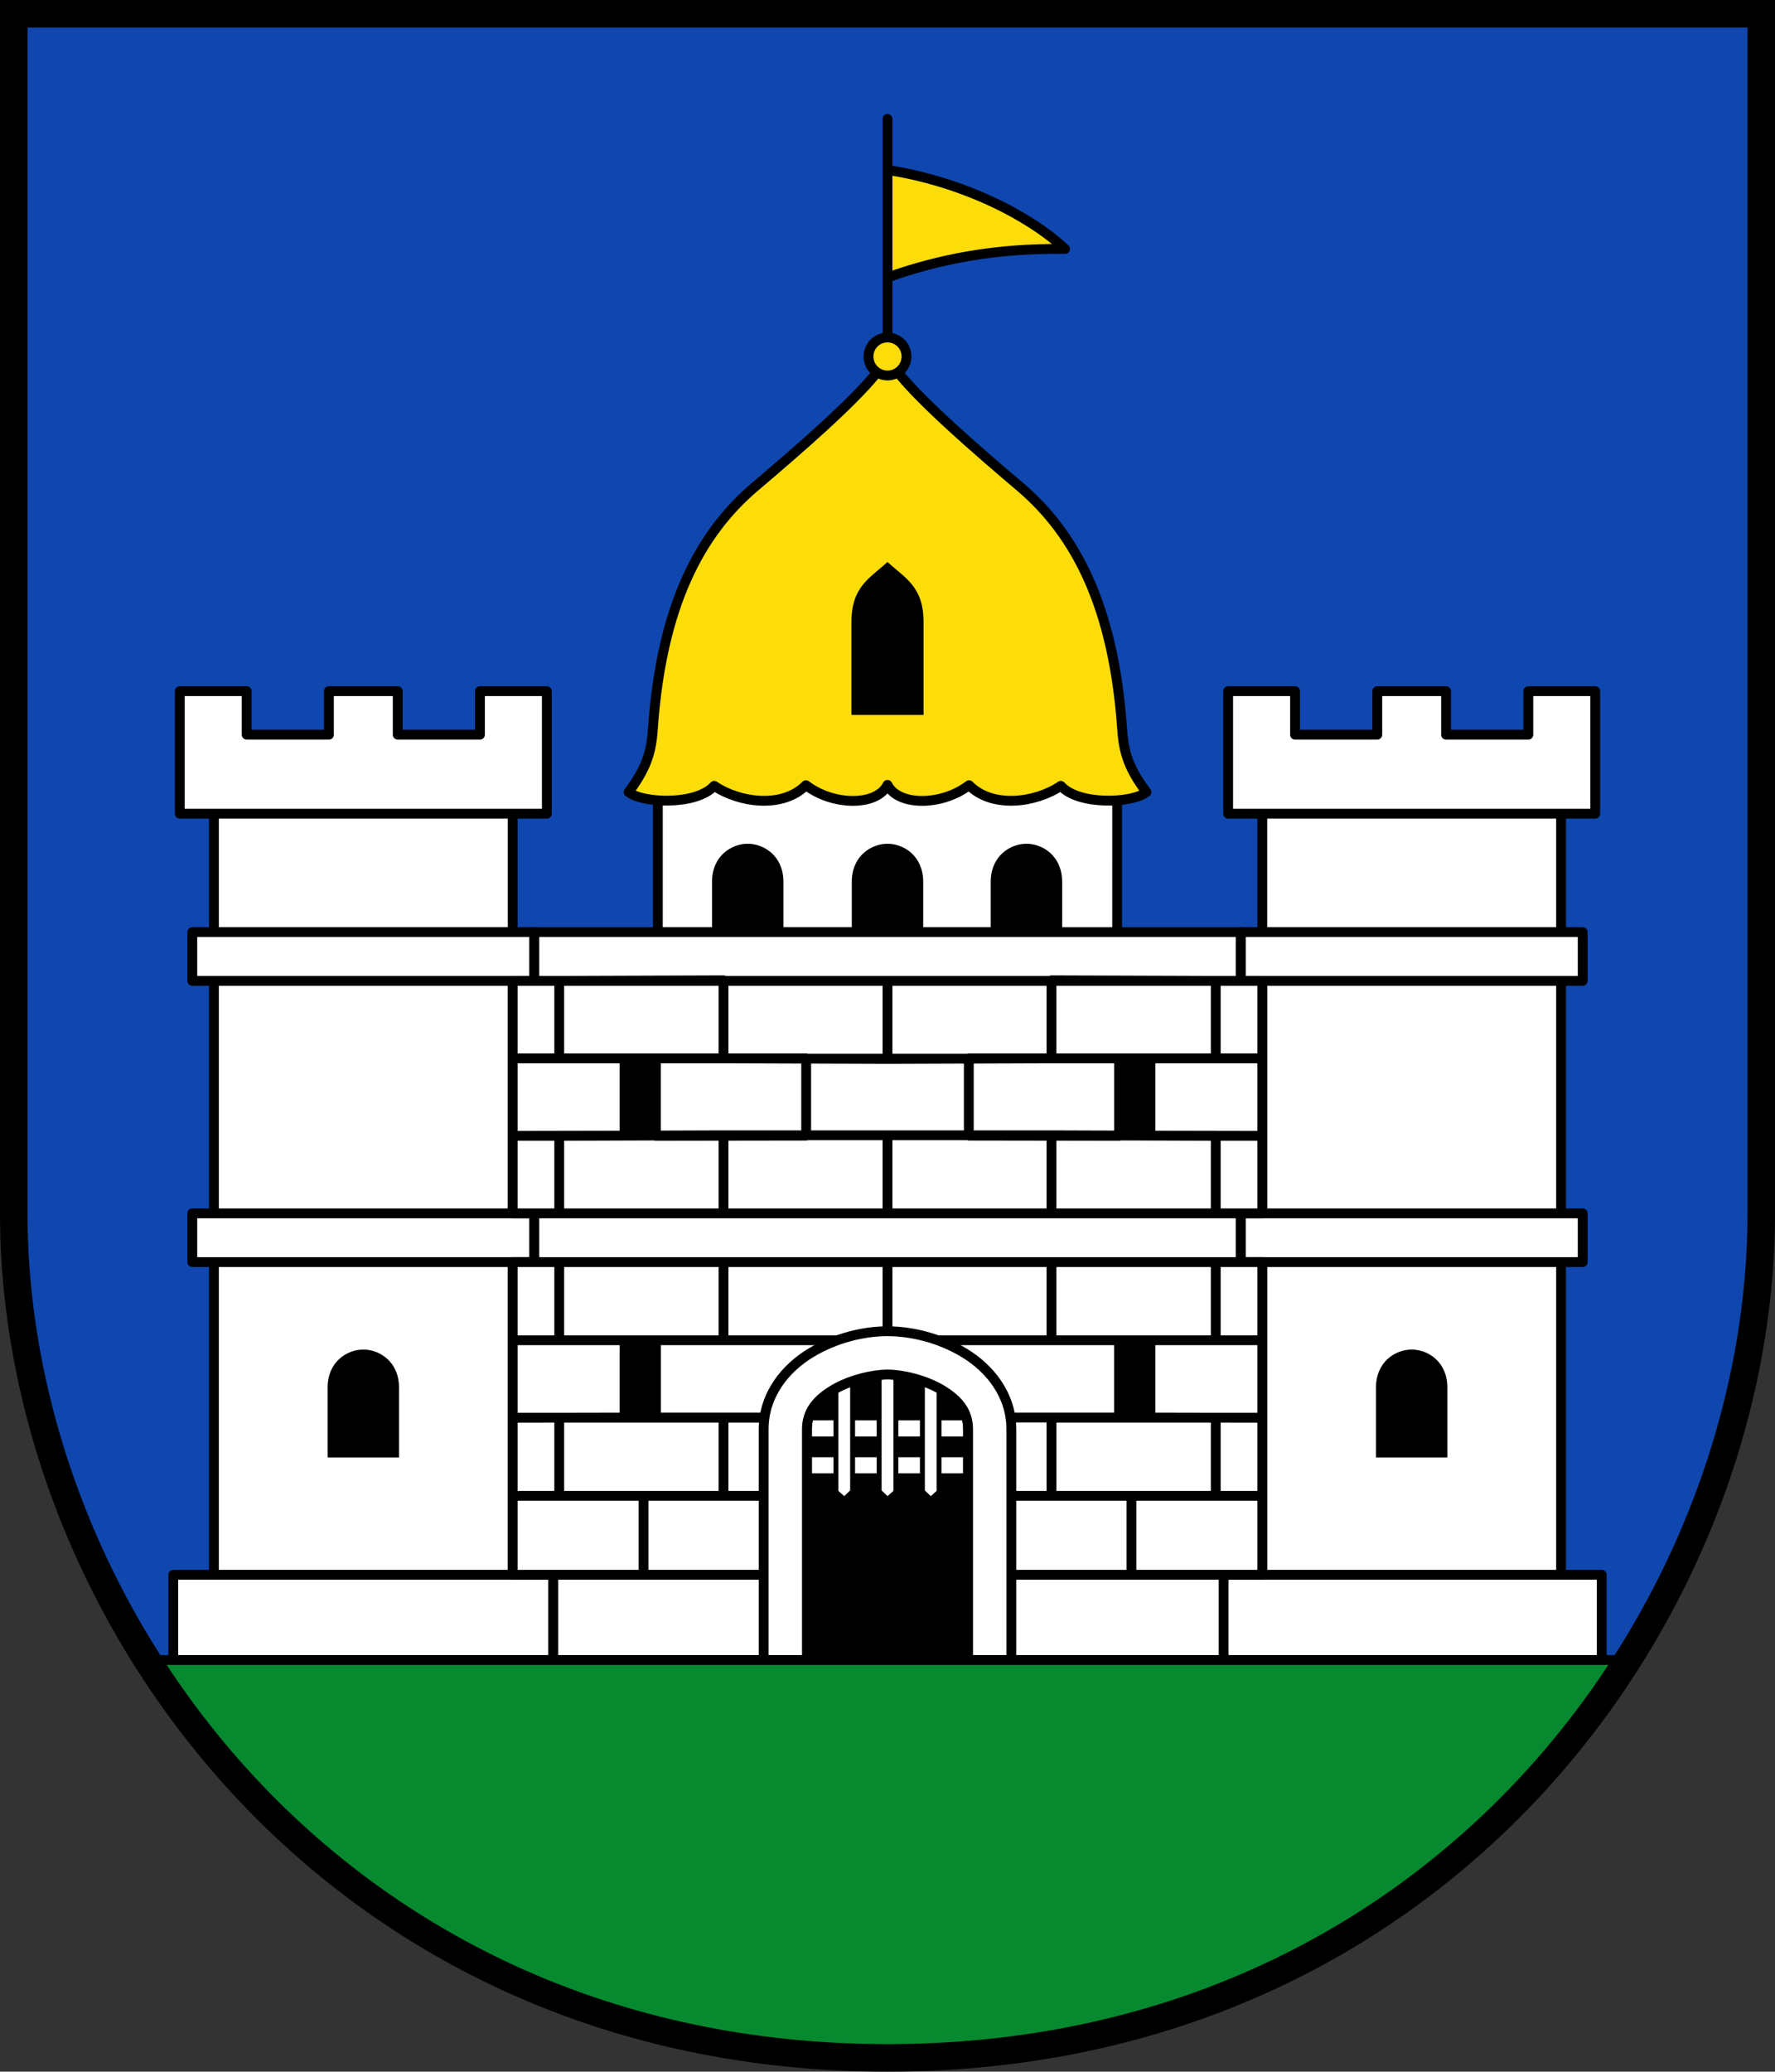 <?xml version="1.0" encoding="UTF-8" standalone="no"?>
<svg
   inkscape:version="1.1.1 (3bf5ae0d25, 2021-09-20)"
   sodipodi:docname="CoA Obdach.svg"
   id="svg2130"
   version="1.1"
   viewBox="0 0 451.5 526.72"
   height="526.72"
   width="451.5"
   xmlns:inkscape="http://www.inkscape.org/namespaces/inkscape"
   xmlns:sodipodi="http://sodipodi.sourceforge.net/DTD/sodipodi-0.dtd"
   xmlns:xlink="http://www.w3.org/1999/xlink"
   xmlns="http://www.w3.org/2000/svg"
   xmlns:svg="http://www.w3.org/2000/svg">
  <rect x="0" y="0" width="451.5" height="526.72" fill="#333333" stroke="none"/>
  <defs
     id="defs2124" />
  <sodipodi:namedview
     inkscape:pagecheckerboard="false"
     fit-margin-bottom="0"
     fit-margin-right="0"
     fit-margin-left="0"
     fit-margin-top="0"
     lock-margins="true"
     units="px"
     inkscape:snap-smooth-nodes="true"
     inkscape:snap-object-midpoints="true"
     inkscape:window-maximized="1"
     inkscape:window-y="-11"
     inkscape:window-x="-11"
     inkscape:window-height="1506"
     inkscape:window-width="2560"
     showgrid="false"
     inkscape:document-rotation="0"
     inkscape:current-layer="layer1"
     inkscape:document-units="px"
     inkscape:cy="263.33333"
     inkscape:cx="226"
     inkscape:zoom="1.5"
     inkscape:pageshadow="2"
     inkscape:pageopacity="0"
     borderopacity="1.0"
     bordercolor="#666666"
     pagecolor="#333333"
     id="base"
     showguides="true"
     inkscape:guide-bbox="true"
     inkscape:snap-intersection-paths="true"
     inkscape:object-paths="true"
     inkscape:snap-grids="false"
     inkscape:snap-global="true"
     inkscape:lockguides="false"
     guidecolor="#00ffff"
     guideopacity="0.498"
     inkscape:snap-midpoints="true"
     inkscape:snap-to-guides="true" />
  <g
     id="layer1"
     inkscape:groupmode="layer"
     inkscape:label="obdach"
     transform="translate(-121.21,-67.914)">
    <g
       id="g31762"
       inkscape:label="coa">
      <path
         style="opacity:1;fill:#0f47af;stroke:none;stroke-width:7;stroke-linecap:butt;stroke-linejoin:miter;stroke-miterlimit:4;stroke-dasharray:none"
         d="M 569.21,71.414 V 376.413 c 0,101.016 -81.29,214.722 -222.25,214.722 -140.96,0 -222.25,-113.705 -222.25,-214.722 V 71.414 Z"
         id="path14479"
         sodipodi:nodetypes="cczccc"
         inkscape:label="coa-0" />
      <g
         id="g31735"
         inkscape:label="walls">
        <g
           id="g20263"
           inkscape:label="tower-l">
          <path
             id="path19845"
             style="opacity:1;fill:#ffffff;stroke:#000000;stroke-width:2.5;stroke-linecap:butt;stroke-linejoin:round;stroke-miterlimit:4;stroke-dasharray:none"
             inkscape:label="tower-l-wall"
             d="m 518.293,274.801 v 193.5 h -76 v -193.5 z m -84.683,0 v -31.167 h 17.017 v 11.083 h 20.917 v -11.083 h 17.5 v 11.083 h 20.917 v -11.083 h 17.017 v 31.167 z m 95.017,193.5 v 21.667 H 431.96 v -21.667 z" />
          <path
             id="path20062"
             style="opacity:1;fill:#ffffff;stroke:#000000;stroke-width:2.5;stroke-linecap:butt;stroke-linejoin:round;stroke-miterlimit:4;stroke-dasharray:none"
             d="m 523.793,304.913 v 12.388 h -87 v -12.388 z m 0,71.5 v 12.388 h -87 v -12.388 z"
             inkscape:label="tower-l-bricks" />
          <path
             style="opacity:1;fill:#000000;stroke:none;stroke-width:2.5;stroke-linecap:butt;stroke-linejoin:miter;stroke-miterlimit:4;stroke-dasharray:none"
             d="m 489.376,420.718 v 17.75 H 471.21 v -17.75 c 0,-6.562 4.926,-9.677 9.083,-9.677 4.158,0 9.083,3.115 9.083,9.677 z"
             id="path18263"
             sodipodi:nodetypes="cccczc"
             inkscape:label="tower-l-window" />
        </g>
        <use
           x="0"
           y="0"
           xlink:href="#g20263"
           id="use24657"
           width="100%"
           height="100%"
           transform="matrix(-1,0,0,1,693.919,-2.0956607e-6)"
           inkscape:label="tower-r" />
        <g
           id="g31712"
           inkscape:label="tower-c">
          <path
             id="path25181"
             style="opacity:1;fill:#ffffff;stroke:#000000;stroke-width:2.5;stroke-linecap:butt;stroke-linejoin:round;stroke-miterlimit:4;stroke-dasharray:none"
             inkscape:label="wall-bricks"
             d="M 432.46,468.301 H 261.96 v 21.667 H 432.46 Z M 284.912,448.231 h 124.095 v 20.07 H 284.912 Z m 20.339,-19.875 83.417,-0.033 v 19.908 h -83.417 z m 100.617,-19.68 v 19.647 H 288.051 v -19.647 z m -38.227,-71.599 v 19.489 h -41.364 v -19.489 z m -110.515,39.336 h 179.667 v 12.388 H 257.126 Z m 0,-71.5 h 179.667 v 12.388 H 257.126 Z m 30.916,32.092 v 19.704 l 38.235,-0.057 v -19.648 z m 17.209,71.671 v -19.875 h 41.708 v 19.875 z m 41.708,-32.263 h -41.708 v -19.847 h 41.708 z m 0,-39.265 -41.708,-0.143 v -19.704 h 41.708 z m -95.333,71.528 v 19.704 l 28.449,-0.057 v -19.648 z m 0,-71.671 v 19.704 l 28.449,-0.057 v -19.648 z m 33.286,111.226 v 20.07 h -33.286 v -20.07 z m -33.286,0 h 11.837 v -19.875 h -11.837 z m 0,-59.43 h 11.837 v 19.875 h -11.837 z m 11.837,-12.388 v -19.704 h -11.837 v 19.704 z m 0,-59.112 v 19.704 h -11.837 v -19.704 z m 41.788,130.93 h -41.788 v -19.875 h 41.788 z m 0,-71.819 h -41.788 v -19.704 l 41.788,-0.143 z m 0,32.263 h -41.788 v -19.875 h 41.788 z m 0,-71.671 h -41.788 v -19.704 l 41.788,-0.143 z m 100.626,0 v 19.704 l -38.235,-0.057 v -19.648 z m -17.209,71.671 v -19.875 h -41.708 v 19.875 z m -41.708,-32.263 h 41.708 v -19.847 h -41.708 z m 0,-39.265 41.708,-0.143 v -19.704 h -41.708 z m 95.333,71.528 v 19.704 l -28.449,-0.057 v -19.648 z m 0,-71.671 v 19.704 l -28.449,-0.057 v -19.648 z m -33.286,111.226 v 20.07 h 33.286 v -20.07 z m 33.286,0 h -11.837 v -19.875 h 11.837 z m 0,-59.43 h -11.837 v 19.875 h 11.837 z m -11.837,-12.388 v -19.704 h 11.837 v 19.704 z m 0,-59.112 v 19.704 h 11.837 v -19.704 z m -41.788,130.93 h 41.788 v -19.875 h -41.788 z m 0,-71.819 h 41.788 v -19.704 l -41.788,-0.143 z m 0,32.263 h 41.788 v -19.875 h -41.788 z m 0,-71.671 h 41.788 v -19.704 l -41.788,-0.143 z m 16.708,-32.092 V 267.468 H 288.543 v 37.445 z" />
          <path
             id="path30766"
             style="fill:#000000;stroke:none;stroke-width:2.5;stroke-linecap:butt;stroke-linejoin:miter;stroke-miterlimit:4;stroke-dasharray:none"
             inkscape:label="wall-windows"
             d="m 320.49,292.12 v 12.793 h -18.167 v -12.793 c 0,-6.562 4.926,-9.677 9.083,-9.677 4.158,0 9.083,3.115 9.083,9.677 z m 70.897,0 v 12.793 h -18.167 v -12.793 c 0,-6.562 4.926,-9.677 9.083,-9.677 4.158,0 9.083,3.115 9.083,9.677 z m -35.344,0 v 12.793 h -18.167 v -12.793 c 0,-6.562 4.926,-9.677 9.083,-9.677 4.158,0 9.083,3.115 9.083,9.677 z m -67.992,116.556 h -7.976 v 19.647 h 7.976 z m -0.009,-71.671 h -7.976 v 19.647 h 7.976 z m 117.826,71.671 h 7.976 v 19.647 h -7.976 z m 0.009,-71.671 h 7.976 v 19.647 h -7.976 z" />
          <g
             id="g29809"
             inkscape:label="gate">
            <path
               style="color:#000000;opacity:1;fill:#000000;stroke:none;stroke-width:2.5;stroke-linejoin:round;stroke-miterlimit:4;stroke-dasharray:none"
               d="m 367.459,489.967 v -58.666 c 0,-4.447 -2.451,-7.453 -6.684,-10.006 -4.233,-2.553 -10.081,-3.91 -13.816,-3.91 -3.735,0 -9.583,1.358 -13.816,3.91 -4.233,2.553 -6.684,5.559 -6.684,10.006 v 58.666"
               id="path25787"
               inkscape:label="gate-i0" />
            <g
               id="g28865"
               inkscape:label="portcullis">
              <path
                 id="path28042"
                 style="opacity:1;fill:#ffffff;stroke:#000000;stroke-width:1.25;stroke-linecap:butt;stroke-linejoin:miter;stroke-miterlimit:4;stroke-dasharray:none"
                 d="m 367.071,428.423 h -40.223 l -0.5,5.339 h 41.101 z m 0.501,9.375 h -41.101 l -0.123,5.339 h 41.101 z"
                 inkscape:label="portcullis-h" />
              <path
                 id="path27260"
                 style="opacity:1;fill:#ffffff;stroke:#000000;stroke-width:1.25;stroke-linecap:butt;stroke-linejoin:miter;stroke-miterlimit:4;stroke-dasharray:none"
                 d="m 338.085,419.039 v 28.097 l -2.125,2.02 -2.125,-1.897 v -26.363 z m 17.75,0 v 28.097 l 2.125,2.02 2.125,-1.897 v -26.363 z m -11,-1.655 v 29.752 l 2.125,2.02 2.125,-1.897 v -29.752 z"
                 inkscape:label="portcullis-v" />
            </g>
            <path
               style="color:#000000;opacity:1;fill:none;stroke:#000000;stroke-width:2.5;stroke-linejoin:round;stroke-miterlimit:4;stroke-dasharray:none"
               d="m 367.459,489.967 v -58.666 c 0,-4.447 -2.451,-7.453 -6.684,-10.006 -4.233,-2.553 -10.081,-3.91 -13.816,-3.91 -3.735,0 -9.583,1.358 -13.816,3.91 -4.233,2.553 -6.684,5.559 -6.684,10.006 v 58.666"
               id="path26184"
               inkscape:label="gate-if" />
            <path
               style="color:#000000;opacity:1;fill:#ffffff;stroke:#000000;stroke-width:2.5;stroke-linejoin:round;stroke-miterlimit:4;stroke-dasharray:none"
               d="m 315.46,489.967 v -58.666 c 0,-8.908 5.674,-15.609 12.004,-19.426 6.33,-3.817 13.481,-5.49 19.496,-5.49 6.014,0 13.166,1.673 19.496,5.49 6.33,3.817 12.004,10.517 12.004,19.426 v 58.666 m -11,0 v -58.666 c 0,-4.447 -2.451,-7.453 -6.684,-10.006 -4.233,-2.553 -10.081,-3.91 -13.816,-3.91 -3.735,0 -9.583,1.358 -13.816,3.91 -4.233,2.553 -6.684,5.559 -6.684,10.006 v 58.666"
               id="path17607"
               sodipodi:nodetypes="csszssccsszssc"
               inkscape:label="gate-o" />
          </g>
          <g
             id="g15934"
             inkscape:label="roof">
            <path
               style="opacity:1;fill:#fcdd09;stroke:#000000;stroke-width:2.5;stroke-linecap:butt;stroke-linejoin:round;stroke-miterlimit:4;stroke-dasharray:none"
               d="m 344.296,162.584 c -5.98,7.557 -20.09,19.81 -31.003,29.05 -14.196,12.02 -23.813,30.467 -26,61.417 -0.359,5.074 -1.079,9.53 -6.201,16.24 3.331,2.812 17.137,3.53 21.785,-1.573 6.435,4.341 17.451,5.805 23.333,-0.167 7.014,5.346 18.08,5.332 20.75,-0.083 2.67,5.415 13.736,5.429 20.75,0.083 5.882,5.972 16.899,4.508 23.333,0.167 4.647,5.104 18.453,4.385 21.785,1.573 -5.122,-6.71 -5.843,-11.166 -6.201,-16.24 -2.187,-30.949 -11.804,-49.396 -26,-61.417 -10.913,-9.24 -25.023,-21.493 -31.003,-29.05"
               id="path13900"
               sodipodi:nodetypes="csscccccccssc"
               inkscape:label="roof-0" />
            <path
               style="opacity:1;fill:#fcdd09;stroke:#000000;stroke-width:2.5;stroke-linecap:butt;stroke-linejoin:round;stroke-miterlimit:4;stroke-dasharray:none"
               d="m 346.96,111.134 c 19.189,2.937 36.201,11.671 45.167,20.083 -17.744,-0.272 -32.301,2.644 -45.167,7.25"
               id="path12077"
               sodipodi:nodetypes="ccc"
               inkscape:label="tennant" />
            <path
               style="opacity:1;fill:none;stroke:#000000;stroke-width:2.5;stroke-linecap:butt;stroke-linejoin:round;stroke-miterlimit:4;stroke-dasharray:none"
               d="M 346.96,153.718 V 98.134 153.718"
               id="path2901"
               inkscape:label="pole" />
            <circle
               style="opacity:1;fill:#fcdd09;stroke:#000000;stroke-width:2.5;stroke-miterlimit:4;stroke-dasharray:none"
               id="path1517"
               cx="346.96"
               cy="158.551"
               r="4.833"
               inkscape:label="ball" />
            <path
               style="opacity:1;fill:#000000;stroke:none;stroke-width:7;stroke-linecap:butt;stroke-linejoin:miter;stroke-miterlimit:4;stroke-dasharray:none"
               d="m 356.126,226.051 v 23.625 h -18.333 v -23.625 c 0,-8.987 4.642,-11.112 9.167,-15.25 4.525,4.138 9.167,6.263 9.167,15.25 z"
               id="path15313"
               sodipodi:nodetypes="sccscs"
               inkscape:label="roof-window" />
          </g>
        </g>
      </g>
      <path
         id="rect15993"
         style="opacity:1;fill:#078930;stroke:#000000;stroke-width:2.5;stroke-linecap:butt;stroke-linejoin:miter;stroke-miterlimit:4;stroke-dasharray:none"
         d="M 6.459,421.5 C 42.81,478.868 107.278,522.666 194.75,522.666 c 87.472,0 151.94,-43.798 188.291,-101.166 z"
         transform="translate(152.21,68.468)"
         inkscape:label="terrace" />
      <path
         style="opacity:1;fill:none;stroke:#000000;stroke-width:7;stroke-linecap:butt;stroke-linejoin:miter;stroke-miterlimit:4;stroke-dasharray:none"
         d="M 569.21,71.414 V 376.413 c 0,101.016 -81.29,214.722 -222.25,214.722 -140.96,0 -222.25,-113.705 -222.25,-214.722 V 71.414 Z"
         id="path31488"
         sodipodi:nodetypes="cczccc"
         inkscape:label="coa-f" />
    </g>
  </g>
</svg>
